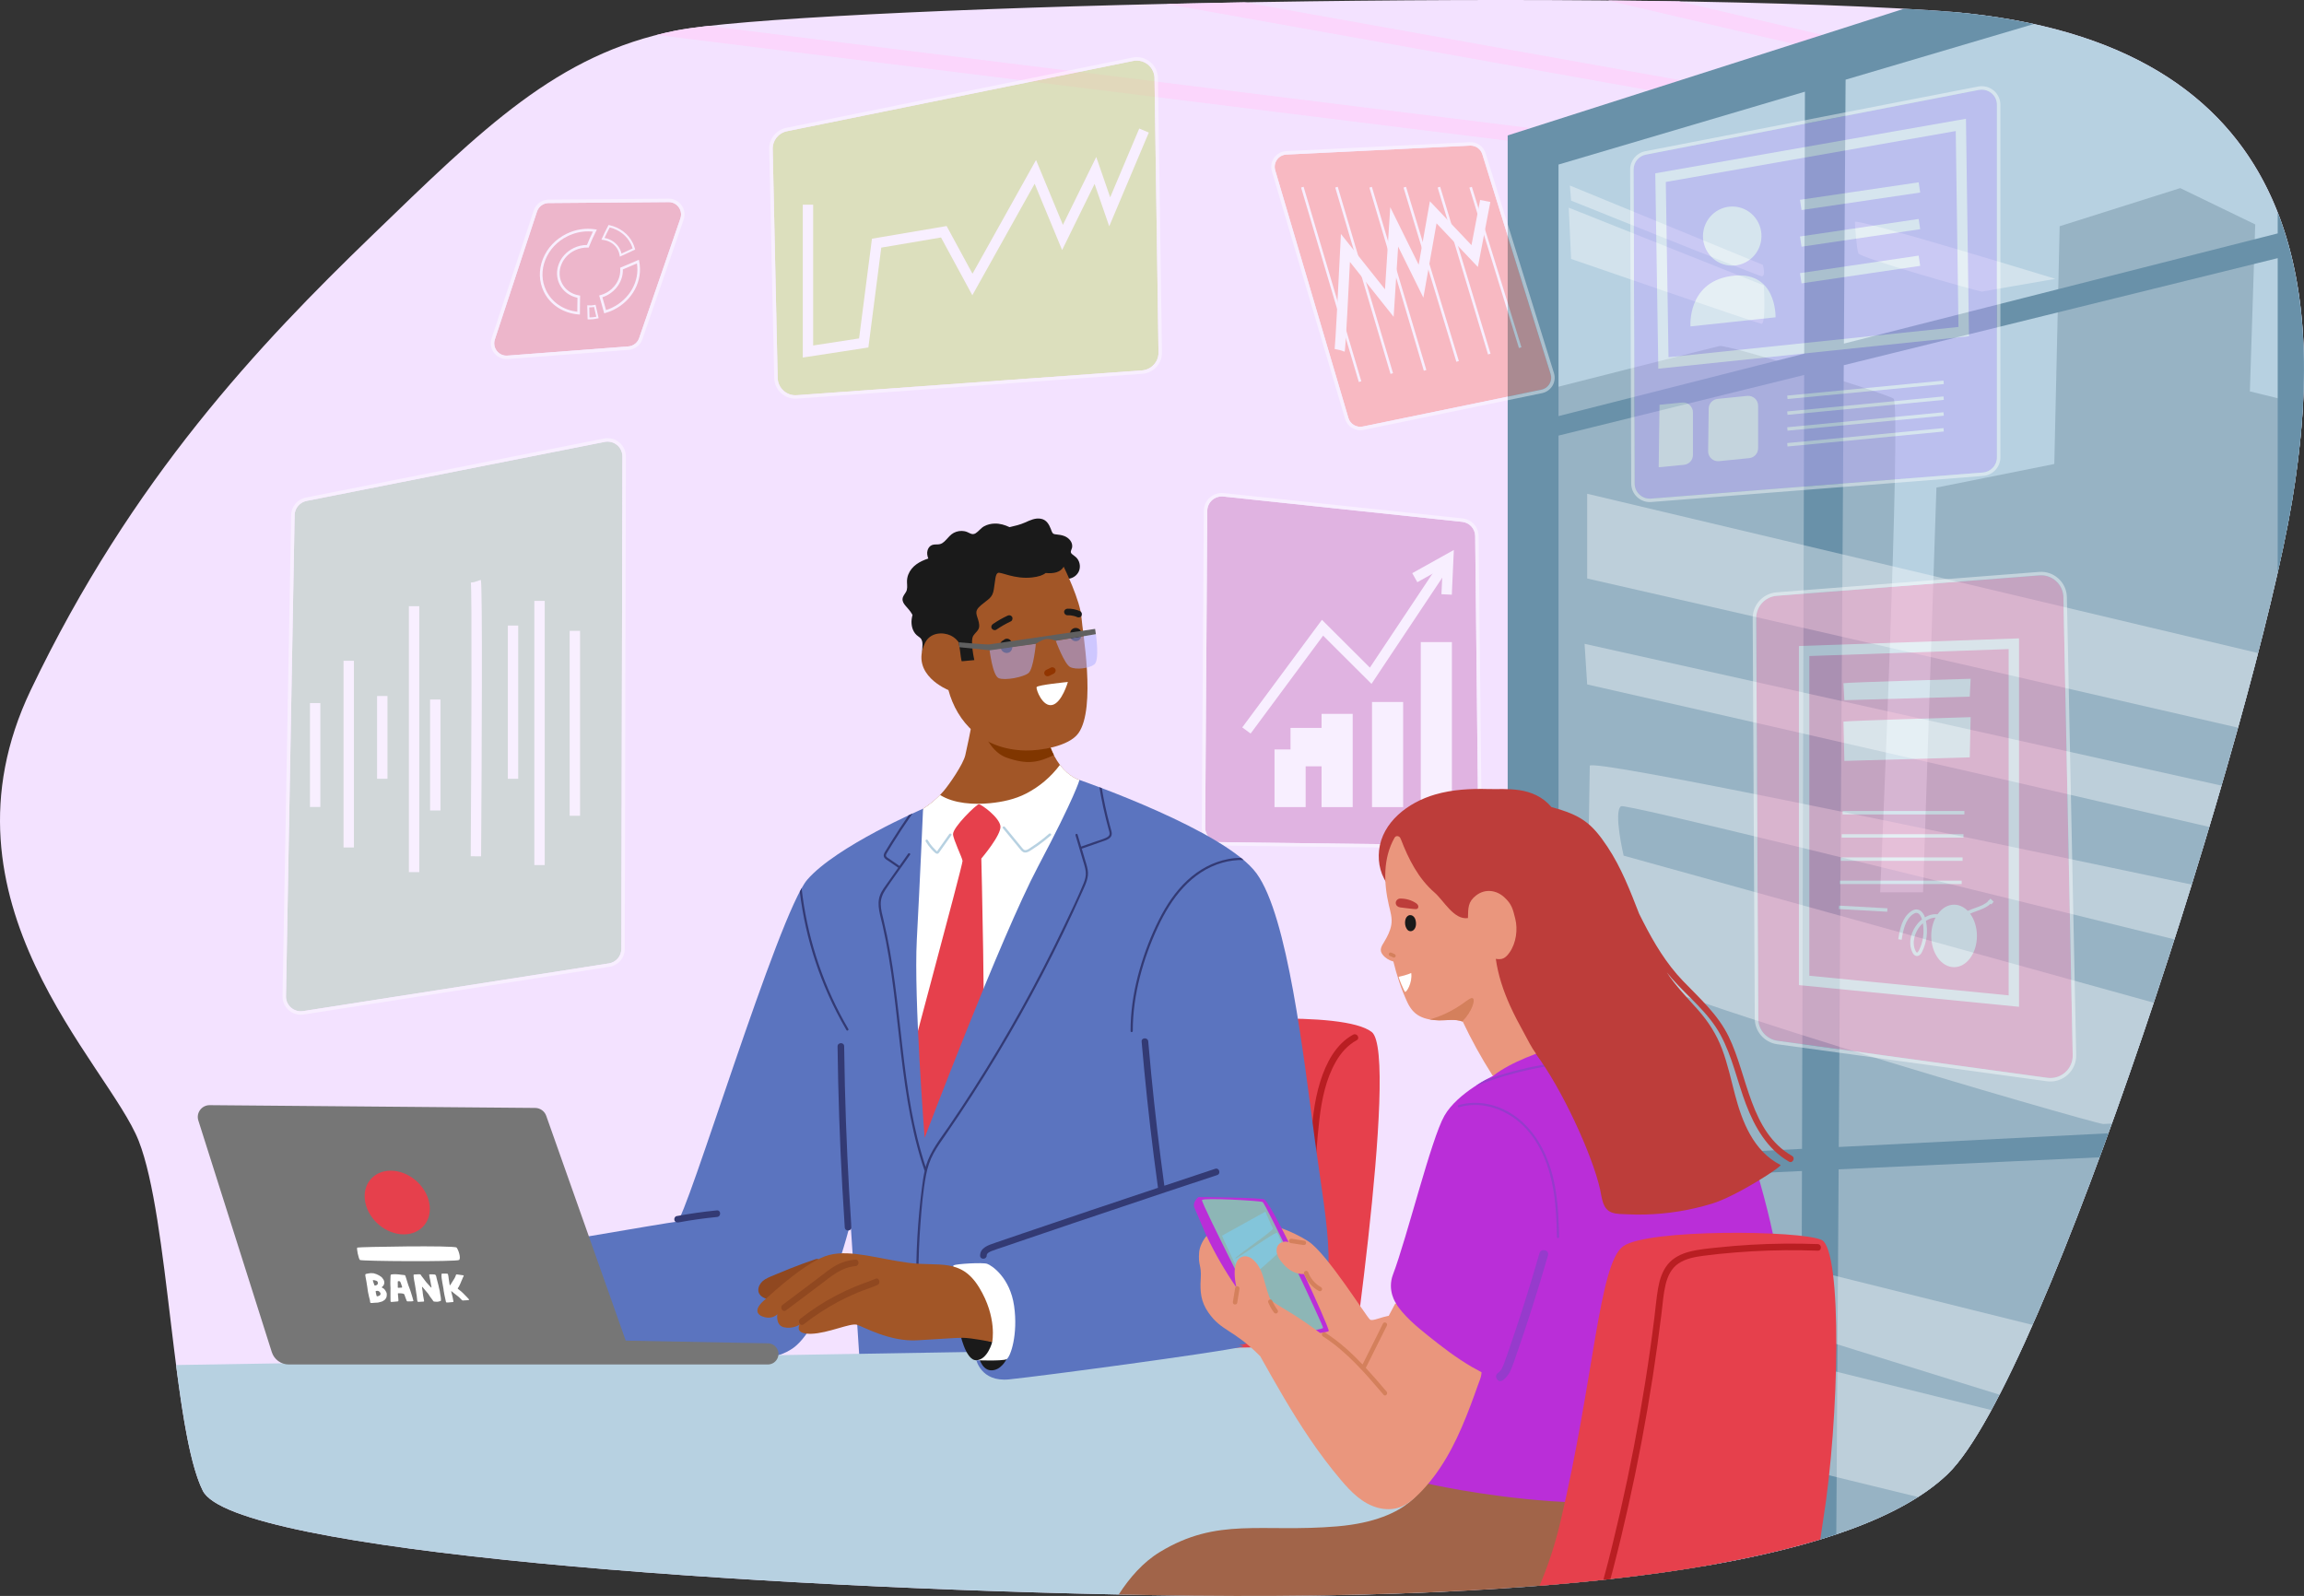 <svg width="166" height="115" viewBox="0 0 166 115" fill="none" xmlns="http://www.w3.org/2000/svg">
<rect x="0" y="0" width="166" height="115" fill="#333333" stroke="none"/>
<g clip-path="url(#clip0_1_3200)">
<path d="M26.773 16.999C18.748 24.757 9.508 34.455 2.214 49.727C-5.081 65 7.806 76.637 9.995 82.213C12.184 87.788 12.427 103.061 14.615 107.425C16.804 111.788 54.008 114.456 82.944 114.94C111.88 115.425 133.278 113.001 140.33 106.213C147.382 99.425 162.458 52.151 165.133 36.151C167.808 20.151 165.62 2.454 139.358 0.756C113.097 -0.941 57.169 0.514 48.658 2.211C40.148 3.908 34.798 9.242 26.774 16.999L26.773 16.999Z" fill="#F3E2FF"/>
<path d="M130.442 3.45L121.187 5.802L89.678 0.167C87.772 0.201 85.884 0.239 84.027 0.282L121.111 6.914L121.229 6.935L135.117 3.406L120.974 0.098C119.291 0.071 117.575 0.05 115.833 0.034L130.443 3.45H130.442Z" fill="#FBD6FC"/>
<path d="M110.104 9.209L51.043 1.868C50.043 1.98 49.238 2.095 48.657 2.211C48.198 2.303 47.749 2.407 47.308 2.519L109.967 10.308L110.105 9.208L110.104 9.209Z" fill="#FBD6FC"/>
<path d="M110.318 112.984L122.635 112.871C131.039 111.451 137.146 109.277 140.329 106.213C147.381 99.425 162.457 52.151 165.132 36.151C167.761 20.425 165.691 3.06 140.685 0.859L110.036 9.759L110.318 112.985V112.984Z" fill="#B7D1E1"/>
<path d="M165.929 29.14L162.1 28.202L162.486 16.171L157.082 13.555L148.396 16.302L148.01 33.434L139.517 35.134L138.552 64.297H135.464C135.464 64.297 137.008 29.119 136.429 28.726C135.85 28.334 124.462 24.803 123.883 24.934C123.303 25.065 110.95 28.203 110.95 28.203L110.086 28.416L110.318 112.985L122.635 112.872C131.039 111.452 137.146 109.278 140.329 106.214C147.381 99.426 162.457 52.152 165.132 36.152C165.52 33.833 165.804 31.478 165.929 29.141V29.14Z" fill="#97B3C4"/>
<path d="M108.628 114.435C116.823 113.882 123.808 112.911 129.29 111.458H112.288V85.188L129.829 84.381L129.754 111.334C130.646 111.09 131.495 110.831 132.302 110.56L132.471 84.26L151.273 83.394C151.484 82.822 151.696 82.245 151.906 81.663L132.481 82.65L132.841 26.316L164.105 18.602V41.251C164.539 39.328 164.886 37.61 165.131 36.151C166.323 29.02 166.546 21.552 164.105 15.314V16.819L132.851 24.759L132.973 5.741L146.53 1.732C144.365 1.259 141.983 0.927 139.356 0.757C138.654 0.711 137.93 0.669 137.188 0.627L108.627 9.759V114.435H108.628ZM112.289 11.857L130.043 6.606L129.991 25.486L112.289 29.983V11.857ZM112.289 31.388L129.987 27.02L129.834 82.784L112.289 83.676V31.388Z" fill="#6991A9"/>
<path opacity="0.37" d="M127.081 20.563L113.025 14.964L113.195 18.659C113.195 18.659 126.569 23.276 126.91 23.334C127.251 23.392 127.08 20.563 127.08 20.563H127.081Z" fill="white"/>
<path opacity="0.37" d="M127.012 19.083L113.106 13.367L113.195 14.456C113.195 14.456 126.569 19.844 126.91 19.901C127.251 19.959 127.012 19.083 127.012 19.083Z" fill="white"/>
<path opacity="0.37" d="M116.794 58.096C117.085 57.899 137.13 62.874 156.666 67.688C157.089 66.369 157.505 65.051 157.911 63.742C137.354 59.407 115.046 54.759 114.541 55.17C114.541 55.17 114.353 66.873 114.353 68.654C114.353 70.434 150.963 80.993 151.527 80.993C151.572 80.993 151.793 80.981 152.16 80.96C153.178 78.133 154.189 75.207 155.173 72.253L116.981 61.657C116.981 61.657 116.23 58.477 116.793 58.095L116.794 58.096Z" fill="white"/>
<path opacity="0.37" d="M160.058 56.611L114.166 46.393L114.354 49.319C114.354 49.319 137.978 54.667 159.178 59.588C159.479 58.586 159.772 57.592 160.058 56.611Z" fill="white"/>
<path opacity="0.37" d="M162.693 47.059L114.354 35.58V41.685C114.354 41.685 139.313 47.376 161.247 52.436C161.766 50.569 162.25 48.769 162.692 47.058L162.693 47.059Z" fill="white"/>
<path opacity="0.37" d="M113.978 94.603C113.415 94.985 114.354 101.472 114.354 101.854C114.354 102.119 128.831 105.571 138.187 107.871C139.004 107.35 139.721 106.798 140.329 106.213C141.255 105.321 142.319 103.732 143.476 101.608C129.473 98.119 114.281 94.399 113.979 94.604L113.978 94.603Z" fill="white"/>
<path opacity="0.37" d="M144.062 100.499C144.825 99.02 145.623 97.329 146.444 95.472L115.856 87.861C115.856 87.861 115.668 90.787 115.48 91.296C115.379 91.57 130.297 96.248 144.062 100.499Z" fill="white"/>
<path opacity="0.37" d="M148.088 20.094C148.088 20.094 133.646 15.662 133.646 15.996C133.646 16.33 133.77 17.92 133.893 18.254C134.017 18.588 142.287 20.93 142.78 21.014L148.088 20.093V20.094Z" fill="white"/>
<g opacity="0.43">
<path d="M88.028 35.773C87.773 35.773 87.524 35.867 87.332 36.038C87.112 36.234 86.985 36.514 86.983 36.807L86.833 59.633C86.829 60.204 87.292 60.674 87.864 60.682L105.452 60.901C105.457 60.901 105.461 60.901 105.465 60.901C105.744 60.901 106.005 60.793 106.203 60.596C106.404 60.396 106.513 60.13 106.51 59.847L106.284 38.629C106.279 38.1 105.877 37.659 105.35 37.604L88.138 35.779C88.101 35.775 88.065 35.773 88.028 35.773Z" fill="#C874B9"/>
<path d="M90.105 52.859L89.503 52.416L95.244 44.663L98.698 48.107L103.928 40.253L104.552 40.666L98.815 49.279L95.329 45.803L90.105 52.859Z" fill="white"/>
<path d="M105.466 61.148C105.461 61.148 105.455 61.148 105.45 61.148L87.862 60.929C87.153 60.921 86.58 60.338 86.584 59.631L86.734 36.805C86.737 36.441 86.894 36.094 87.166 35.852C87.438 35.609 87.803 35.492 88.165 35.531L105.377 37.356C106.03 37.425 106.527 37.97 106.534 38.625L106.76 59.844C106.764 60.194 106.628 60.523 106.38 60.771C106.136 61.014 105.812 61.148 105.467 61.148L105.466 61.148ZM88.028 35.772C87.773 35.772 87.524 35.866 87.332 36.037C87.112 36.233 86.985 36.514 86.983 36.807L86.833 59.633C86.829 60.203 87.292 60.673 87.865 60.681L105.452 60.9C105.457 60.9 105.461 60.9 105.465 60.9C105.744 60.9 106.005 60.792 106.203 60.596C106.404 60.396 106.513 60.13 106.51 59.847L106.284 38.628C106.279 38.1 105.877 37.659 105.35 37.603L88.138 35.778C88.101 35.774 88.065 35.772 88.028 35.772Z" fill="white"/>
<path d="M104.601 42.852L103.854 42.818L103.94 40.935L102.116 41.952L101.751 41.301L104.747 39.63L104.601 42.852Z" fill="white"/>
<path d="M104.607 46.268H102.364V58.158H104.607V46.268Z" fill="white"/>
<path d="M101.095 50.584H98.852V58.158H101.095V50.584Z" fill="white"/>
<path d="M97.46 51.44H95.217V58.158H97.46V51.44Z" fill="white"/>
<path d="M94.07 54.004H91.827V58.157H94.07V54.004Z" fill="white"/>
<path d="M95.224 52.452H92.98V55.221H95.224V52.452Z" fill="white"/>
<path d="M105.952 10.492C105.938 10.492 105.924 10.492 105.909 10.493L92.684 11.137C92.411 11.15 92.163 11.286 92.005 11.508C91.846 11.73 91.8 12.009 91.877 12.27L97.151 30.119C97.28 30.557 97.733 30.827 98.181 30.735L111.055 28.082C111.299 28.032 111.512 27.88 111.639 27.666C111.765 27.451 111.796 27.192 111.722 26.955L106.799 11.114C106.683 10.742 106.338 10.491 105.952 10.491L105.952 10.492Z" fill="#FF8272"/>
<path d="M98.005 31.003C97.511 31.003 97.055 30.678 96.911 30.191L91.637 12.341C91.538 12.006 91.598 11.65 91.8 11.365C92.004 11.08 92.321 10.907 92.671 10.889L105.896 10.245C106.422 10.222 106.884 10.547 107.037 11.041L111.96 26.883C112.055 27.187 112.016 27.519 111.854 27.794C111.691 28.068 111.418 28.263 111.105 28.328L98.231 30.981C98.156 30.996 98.08 31.004 98.005 31.004V31.003ZM105.952 10.492C105.938 10.492 105.924 10.492 105.909 10.493L92.684 11.138C92.411 11.151 92.163 11.287 92.004 11.509C91.846 11.731 91.8 12.009 91.877 12.27L97.151 30.119C97.28 30.558 97.733 30.827 98.181 30.736L111.055 28.082C111.299 28.032 111.512 27.88 111.639 27.666C111.765 27.452 111.796 27.192 111.722 26.955L106.799 11.114C106.683 10.742 106.338 10.492 105.952 10.492L105.952 10.492Z" fill="white"/>
<path d="M93.922 13.46L93.742 13.513L97.901 27.527L98.08 27.474L93.922 13.46Z" fill="white"/>
<path d="M96.382 13.461L96.203 13.514L100.185 26.944L100.364 26.891L96.382 13.461Z" fill="white"/>
<path d="M98.842 13.464L98.663 13.518L102.586 26.714L102.766 26.661L98.842 13.464Z" fill="white"/>
<path d="M101.302 13.462L101.122 13.516L104.929 26.07L105.108 26.016L101.302 13.462Z" fill="white"/>
<path d="M103.76 13.459L103.581 13.513L107.212 25.541L107.391 25.487L103.76 13.459Z" fill="white"/>
<path d="M106.045 13.463L105.867 13.518L109.439 25.079L109.617 25.024L106.045 13.463Z" fill="white"/>
<path d="M96.881 25.341L96.526 25.223L96.16 25.147C96.208 24.849 96.427 20.618 96.562 17.848L96.611 16.859L99.787 20.847L100.166 14.93L102.213 19.074L103.022 14.503L106.018 17.665L106.642 14.411L107.377 14.551L106.478 19.238L103.501 16.094L102.552 21.448L100.734 17.768L100.41 22.829L97.261 18.875C96.951 25.134 96.9 25.285 96.881 25.343V25.341Z" fill="white"/>
<path d="M48.178 14.564H48.171L39.532 14.631C39.149 14.634 38.811 14.879 38.691 15.242L35.654 24.46C35.56 24.747 35.613 25.048 35.799 25.286C35.986 25.524 36.268 25.648 36.569 25.624L45.272 24.962C45.627 24.935 45.932 24.7 46.048 24.364L49.021 15.742C49.116 15.466 49.073 15.171 48.901 14.934C48.732 14.698 48.468 14.563 48.178 14.563V14.564Z" fill="#E57B87"/>
<path d="M36.501 25.876C36.152 25.876 35.821 25.718 35.604 25.441C35.368 25.141 35.298 24.746 35.418 24.384L38.455 15.166C38.608 14.702 39.04 14.387 39.53 14.383L48.169 14.317C48.551 14.312 48.886 14.487 49.105 14.79C49.323 15.094 49.379 15.47 49.258 15.825L46.285 24.447C46.136 24.876 45.747 25.176 45.292 25.211L36.589 25.873C36.56 25.876 36.53 25.876 36.502 25.876H36.501ZM48.178 14.565H48.171L39.532 14.631C39.149 14.634 38.811 14.879 38.691 15.242L35.654 24.461C35.56 24.747 35.613 25.048 35.799 25.287C35.986 25.524 36.268 25.648 36.569 25.624L45.272 24.962C45.627 24.935 45.932 24.7 46.048 24.364L49.021 15.742C49.116 15.466 49.073 15.171 48.901 14.934C48.732 14.699 48.468 14.564 48.178 14.564V14.565Z" fill="white"/>
<path d="M44.66 18.495L44.644 18.394C44.624 18.266 44.586 18.144 44.532 18.032C44.332 17.62 43.921 17.34 43.434 17.284L43.331 17.272L43.373 17.177C43.496 16.897 43.638 16.606 43.82 16.263L43.847 16.211L43.905 16.224C44.66 16.388 45.278 16.859 45.597 17.517C45.657 17.64 45.705 17.772 45.746 17.922L45.763 17.984L45.705 18.011C45.387 18.157 45.069 18.303 44.753 18.451L44.66 18.494V18.495ZM43.554 17.148C44.049 17.235 44.462 17.536 44.67 17.966C44.717 18.062 44.752 18.165 44.777 18.273C45.045 18.148 45.312 18.024 45.58 17.902C45.546 17.787 45.506 17.683 45.459 17.585C45.168 16.987 44.612 16.553 43.928 16.388C43.779 16.669 43.659 16.914 43.554 17.148L43.554 17.148Z" fill="white"/>
<path d="M41.781 22.667L41.68 22.658C40.571 22.569 39.637 21.956 39.181 21.019C38.826 20.287 38.802 19.448 39.115 18.657C39.427 17.87 40.038 17.224 40.833 16.84C41.476 16.529 42.182 16.419 42.875 16.524L43.002 16.543L42.944 16.658C42.746 17.052 42.581 17.42 42.438 17.78L42.414 17.841L42.349 17.839C42.029 17.83 41.708 17.899 41.417 18.04C40.965 18.258 40.618 18.624 40.441 19.07C40.266 19.513 40.278 19.982 40.478 20.391C40.709 20.866 41.161 21.193 41.717 21.287L41.797 21.301L41.795 21.382C41.786 21.67 41.784 21.959 41.783 22.247L41.782 22.665L41.781 22.667ZM42.365 16.673C41.868 16.673 41.375 16.787 40.916 17.009C40.162 17.372 39.585 17.983 39.29 18.727C38.996 19.468 39.017 20.253 39.351 20.938C39.763 21.786 40.598 22.351 41.595 22.462V22.247C41.598 21.984 41.598 21.721 41.606 21.457C41.027 21.335 40.557 20.98 40.311 20.473C40.089 20.017 40.074 19.494 40.269 19.002C40.463 18.512 40.842 18.111 41.336 17.872C41.635 17.728 41.963 17.652 42.29 17.652C42.414 17.34 42.556 17.025 42.72 16.691C42.602 16.678 42.483 16.672 42.365 16.672V16.673Z" fill="white"/>
<path d="M42.465 23.015C42.445 23.015 42.425 23.015 42.404 23.015L42.339 23.013L42.332 22.843C42.329 22.732 42.326 22.622 42.325 22.512C42.322 22.367 42.32 22.222 42.314 22.077L42.311 21.997L42.39 22.005C42.534 22.019 42.686 22.01 42.842 21.975L42.91 21.96L42.925 22.028C42.985 22.307 43.049 22.584 43.115 22.861L43.131 22.929L43.063 22.945C42.861 22.992 42.661 23.016 42.466 23.016L42.465 23.015ZM42.455 22.147C42.459 22.267 42.461 22.388 42.463 22.509C42.465 22.618 42.466 22.729 42.47 22.837L42.472 22.876C42.632 22.876 42.797 22.858 42.963 22.823C42.908 22.59 42.854 22.357 42.803 22.122C42.684 22.143 42.568 22.152 42.455 22.146L42.455 22.147Z" fill="white"/>
<path d="M43.532 22.576L43.507 22.484C43.444 22.251 43.378 22.02 43.311 21.788L43.169 21.291L43.259 21.265C43.39 21.228 43.496 21.189 43.593 21.142C44.3 20.8 44.739 20.085 44.684 19.36L44.679 19.294L45.008 19.155C45.313 19.025 45.619 18.896 45.923 18.765L46.029 18.72L46.053 18.832C46.337 20.227 45.566 21.671 44.177 22.342C44.015 22.421 43.839 22.486 43.624 22.55L43.533 22.577L43.532 22.576ZM43.4 21.417L43.491 21.736C43.549 21.938 43.607 22.14 43.663 22.342C43.827 22.291 43.967 22.237 44.096 22.174C45.37 21.558 46.095 20.259 45.89 18.983C45.621 19.098 45.351 19.212 45.082 19.326L44.875 19.414C44.904 20.19 44.429 20.945 43.675 21.31C43.592 21.351 43.503 21.385 43.4 21.418V21.417Z" fill="white"/>
<path d="M43.777 31.821C43.708 31.821 43.637 31.828 43.568 31.842L22.087 36.095C21.597 36.193 21.235 36.624 21.227 37.122L20.605 71.786C20.599 72.101 20.733 72.401 20.971 72.609C21.209 72.816 21.526 72.907 21.838 72.858L43.864 69.422C44.386 69.34 44.766 68.899 44.767 68.372L44.844 32.889C44.844 32.569 44.703 32.268 44.455 32.064C44.261 31.905 44.022 31.821 43.777 31.821Z" fill="#A5C8A6"/>
<path d="M21.671 73.119C21.355 73.119 21.049 73.006 20.807 72.796C20.513 72.541 20.348 72.171 20.355 71.782L20.977 37.118C20.988 36.504 21.434 35.972 22.038 35.852L43.519 31.599C43.909 31.522 44.306 31.622 44.612 31.873C44.919 32.124 45.094 32.495 45.093 32.891L45.015 68.373C45.014 69.023 44.546 69.568 43.901 69.668L21.875 73.105C21.807 73.115 21.738 73.121 21.671 73.121L21.671 73.119ZM43.777 31.821C43.708 31.821 43.637 31.828 43.568 31.842L22.087 36.095C21.597 36.193 21.235 36.624 21.227 37.122L20.605 71.786C20.599 72.101 20.733 72.401 20.971 72.609C21.209 72.816 21.526 72.907 21.838 72.858L43.864 69.422C44.386 69.34 44.766 68.899 44.767 68.372L44.844 32.889C44.844 32.568 44.703 32.268 44.455 32.064C44.261 31.905 44.022 31.821 43.777 31.821Z" fill="white"/>
<path d="M25.499 47.615H24.751V61.067H25.499V47.615Z" fill="white"/>
<path d="M27.917 50.153H27.169V56.117H27.917V50.153Z" fill="white"/>
<path d="M30.208 43.681H29.46V62.844H30.208V43.681Z" fill="white"/>
<path d="M31.736 50.407H30.988V58.401H31.736V50.407Z" fill="white"/>
<path d="M34.663 61.704L33.915 61.699C33.966 54.095 34.009 42.568 33.924 41.979L34.167 41.945L34.644 41.787C34.772 42.169 34.711 54.43 34.663 61.705V61.704Z" fill="white"/>
<path d="M37.337 45.077H36.589V56.118H37.337V45.077Z" fill="white"/>
<path d="M39.246 43.3H38.498V62.336H39.246V43.3Z" fill="white"/>
<path d="M41.792 45.457H41.044V58.782H41.792V45.457Z" fill="white"/>
<path d="M23.08 50.661H22.332V58.148H23.08V50.661Z" fill="white"/>
<path d="M55.672 10.737L56.03 27.23C56.037 27.584 56.186 27.91 56.449 28.148C56.711 28.386 57.048 28.503 57.405 28.478L82.278 26.691C82.956 26.642 83.479 26.073 83.469 25.396L83.181 5.628C83.175 5.245 83 4.889 82.702 4.649C82.403 4.409 82.018 4.316 81.641 4.392L56.699 9.455C56.09 9.579 55.658 10.118 55.672 10.737Z" fill="#BFD967"/>
<path d="M57.31 28.729C56.928 28.729 56.566 28.59 56.281 28.331C55.967 28.047 55.79 27.657 55.781 27.234L55.422 10.741C55.407 10.002 55.922 9.358 56.649 9.211L81.592 4.148C82.04 4.057 82.502 4.168 82.859 4.455C83.215 4.741 83.424 5.166 83.43 5.623L83.719 25.391C83.731 26.2 83.106 26.879 82.297 26.937L57.423 28.724C57.386 28.728 57.348 28.728 57.31 28.728V28.729ZM55.672 10.737L56.03 27.229C56.037 27.583 56.186 27.91 56.449 28.148C56.711 28.386 57.048 28.502 57.405 28.478L82.278 26.69C82.956 26.642 83.479 26.073 83.469 25.396L83.181 5.627C83.175 5.245 83 4.889 82.702 4.649C82.403 4.409 82.018 4.316 81.641 4.392L56.699 9.455C56.09 9.578 55.658 10.117 55.672 10.737Z" fill="white"/>
<path d="M57.839 25.764V14.748H58.587V24.894L61.896 24.386L62.823 17.201L68.203 16.288L70.067 19.726L74.645 11.53L76.581 16.203L78.983 11.312L79.987 14.219L82.081 9.262L82.77 9.551L79.918 16.305L78.863 13.253L76.524 18.018L74.545 13.241L70.056 21.276L67.799 17.112L63.494 17.843L62.566 25.038L57.839 25.764Z" fill="white"/>
<path d="M142.784 6.459C142.714 6.459 142.643 6.466 142.573 6.48L118.585 11.142C118.07 11.242 117.698 11.694 117.7 12.217L117.776 34.843C117.776 35.15 117.902 35.434 118.128 35.642C118.355 35.85 118.649 35.953 118.956 35.927L142.869 34.047C143.434 34.003 143.876 33.525 143.876 32.959V7.551C143.876 7.224 143.731 6.917 143.478 6.709C143.28 6.546 143.035 6.459 142.783 6.459H142.784Z" fill="#C0A6FF"/>
<path d="M118.87 36.179C118.534 36.179 118.207 36.052 117.959 35.824C117.685 35.572 117.527 35.215 117.526 34.843L117.45 12.217C117.448 11.576 117.905 11.02 118.537 10.898L142.525 6.235C142.92 6.158 143.326 6.261 143.637 6.516C143.947 6.771 144.126 7.148 144.126 7.55V32.959C144.126 33.653 143.582 34.239 142.889 34.294L118.976 36.174C118.941 36.177 118.906 36.178 118.871 36.178L118.87 36.179ZM142.784 6.459C142.714 6.459 142.643 6.466 142.573 6.479L118.585 11.142C118.07 11.242 117.698 11.694 117.7 12.217L117.776 34.843C117.776 35.15 117.902 35.434 118.128 35.642C118.355 35.85 118.649 35.953 118.956 35.927L142.869 34.047C143.434 34.003 143.876 33.525 143.876 32.959V7.551C143.876 7.224 143.731 6.917 143.478 6.708C143.28 6.546 143.035 6.459 142.783 6.459H142.784Z" fill="white"/>
<path d="M119.479 26.568L119.261 12.488L141.645 8.557L141.862 24.23L119.478 26.568H119.479ZM120.019 13.112L120.214 25.741L141.105 23.559L140.909 9.443L120.019 13.112H120.019Z" fill="white"/>
<path d="M138.238 13.137L129.688 14.398L129.797 15.136L138.347 13.874L138.238 13.137Z" fill="white"/>
<path d="M138.237 15.778L129.688 17.04L129.797 17.777L138.347 16.515L138.237 15.778Z" fill="white"/>
<path d="M138.237 18.419L129.687 19.681L129.797 20.419L138.347 19.157L138.237 18.419Z" fill="white"/>
<path d="M126.897 17.263C126.755 18.431 125.704 19.267 124.549 19.128C123.393 18.989 122.571 17.929 122.712 16.76C122.854 15.592 123.905 14.757 125.061 14.896C126.216 15.035 127.038 16.095 126.897 17.263Z" fill="white"/>
<path d="M127.926 22.865L121.796 23.52C121.796 23.52 121.553 20.404 124.634 19.903C128.035 19.35 127.926 22.865 127.926 22.865Z" fill="white"/>
<path d="M140.026 27.426L128.766 28.505L128.79 28.753L140.05 27.674L140.026 27.426Z" fill="white"/>
<path d="M140.026 28.567L128.766 29.646L128.789 29.893L140.05 28.814L140.026 28.567Z" fill="white"/>
<path d="M140.026 29.707L128.766 30.786L128.79 31.033L140.05 29.954L140.026 29.707Z" fill="white"/>
<path d="M140.026 30.847L128.766 31.926L128.789 32.173L140.05 31.094L140.026 30.847Z" fill="white"/>
<path d="M126.671 32.305V29.236C126.671 28.814 126.305 28.485 125.884 28.527L123.751 28.743C123.39 28.779 123.114 29.08 123.109 29.442L123.068 32.512C123.063 32.937 123.429 33.272 123.853 33.23L126.027 33.013C126.392 32.977 126.67 32.671 126.67 32.305L126.671 32.305Z" fill="white"/>
<path d="M121.975 32.784V29.715C121.975 29.294 121.61 28.964 121.19 29.006L119.566 29.168L119.506 33.67L121.33 33.493C121.695 33.458 121.975 33.151 121.975 32.784Z" fill="white"/>
<path d="M128.018 42.931C127.179 42.997 126.525 43.704 126.53 44.543L126.68 73.413C126.684 74.208 127.283 74.89 128.074 74.998L147.503 77.665C147.972 77.729 148.443 77.587 148.795 77.274C149.149 76.961 149.346 76.51 149.336 76.039L148.666 43.031C148.657 42.583 148.469 42.172 148.136 41.871C147.804 41.57 147.374 41.423 146.927 41.459L128.017 42.931H128.018Z" fill="#FF90BD"/>
<path d="M147.723 77.929C147.638 77.929 147.554 77.924 147.468 77.911L128.039 75.244C127.126 75.118 126.435 74.332 126.43 73.413L126.28 44.544C126.276 43.575 127.03 42.758 127.999 42.683L146.908 41.211C147.424 41.17 147.921 41.339 148.304 41.686C148.688 42.033 148.905 42.509 148.916 43.025L149.586 76.034C149.597 76.578 149.369 77.097 148.961 77.459C148.617 77.764 148.177 77.929 147.723 77.929ZM128.018 42.931C127.179 42.996 126.525 43.704 126.53 44.543L126.68 73.413C126.684 74.208 127.283 74.89 128.074 74.998L147.503 77.665C147.972 77.729 148.443 77.587 148.795 77.274C149.149 76.96 149.346 76.51 149.336 76.039L148.666 43.03C148.657 42.583 148.469 42.171 148.136 41.871C147.804 41.57 147.374 41.423 146.927 41.459L128.017 42.931H128.018Z" fill="white"/>
<path d="M145.468 72.548L129.61 70.985V46.551L145.468 46V72.548ZM130.358 70.309L144.72 71.724V46.772L130.358 47.272V70.309Z" fill="white"/>
<path d="M132.819 49.232C133.012 49.168 141.982 48.911 141.982 48.911L141.918 50.198L132.884 50.455L132.819 49.233L132.819 49.232Z" fill="white"/>
<path d="M132.819 51.999C133.012 51.935 141.982 51.677 141.982 51.677L141.918 54.573L132.884 54.83L132.819 52L132.819 51.999Z" fill="white"/>
<path d="M140.789 69.693C141.698 69.693 142.435 68.684 142.435 67.441C142.435 66.198 141.698 65.189 140.789 65.189C139.88 65.189 139.143 66.198 139.143 67.441C139.143 68.684 139.88 69.693 140.789 69.693Z" fill="white"/>
<path d="M141.531 58.438H132.755V58.686H141.531V58.438Z" fill="white"/>
<path d="M141.466 60.11H132.69V60.358H141.466V60.11Z" fill="white"/>
<path d="M141.402 61.783H132.625V62.032H141.402V61.783Z" fill="white"/>
<path d="M141.337 63.456H132.56V63.704H141.337V63.456Z" fill="white"/>
<path d="M132.501 65.257L132.487 65.504L135.972 65.697L135.986 65.45L132.501 65.257Z" fill="white"/>
<path d="M138.117 68.889C138.1 68.889 138.086 68.887 138.073 68.885C137.905 68.859 137.824 68.698 137.797 68.644C137.428 67.915 137.726 67.056 138.185 66.528C138.27 66.432 138.368 66.337 138.477 66.25C138.412 66.023 138.276 65.786 138.081 65.78C138.004 65.777 137.916 65.812 137.813 65.885C137.278 66.269 137.124 67 137.013 67.717L136.766 67.679C136.886 66.91 137.054 66.123 137.668 65.684C137.817 65.578 137.95 65.528 138.088 65.532C138.349 65.54 138.571 65.751 138.691 66.103C139.004 65.915 139.377 65.813 139.759 65.915C140.093 66.005 140.38 66.256 140.546 66.582C140.548 66.58 140.548 66.579 140.549 66.577C140.906 66.129 141.435 65.76 142.076 65.511C142.16 65.479 142.246 65.447 142.333 65.417C142.687 65.289 143.022 65.168 143.258 64.928L143.249 64.878C143.269 64.874 143.29 64.872 143.311 64.871C143.315 64.866 143.319 64.861 143.322 64.858L143.408 64.753L143.64 64.978L143.478 65.166C143.457 65.15 143.433 65.137 143.408 65.13C143.135 65.391 142.771 65.523 142.418 65.65C142.333 65.68 142.249 65.711 142.166 65.743C141.566 65.977 141.074 66.319 140.745 66.732C140.712 66.773 140.681 66.814 140.652 66.856C140.667 66.915 140.68 66.975 140.688 67.037C140.749 67.502 140.59 68.007 140.251 68.425L140.074 68.643L140.03 68.367C139.948 67.851 140.074 67.3 140.378 66.818C140.258 66.495 140 66.238 139.694 66.155C139.363 66.067 139.032 66.177 138.759 66.356C138.923 67.107 138.822 67.918 138.474 68.605C138.354 68.843 138.21 68.889 138.115 68.889L138.117 68.889ZM138.539 66.525C138.478 66.579 138.422 66.636 138.373 66.692C137.981 67.141 137.704 67.909 138.019 68.533C138.065 68.624 138.099 68.638 138.111 68.641C138.149 68.646 138.205 68.587 138.253 68.492C138.557 67.892 138.657 67.188 138.539 66.525ZM140.452 67.207C140.339 67.452 140.274 67.711 140.26 67.965C140.391 67.72 140.458 67.458 140.452 67.207Z" fill="white"/>
</g>
<path d="M96.781 102.962C96.781 102.962 100.88 75.951 98.83 74.362C96.781 72.773 86.522 73.494 83.341 74.041C80.16 74.589 80.844 95.471 81.299 99.331C81.754 103.189 96.78 102.962 96.78 102.962H96.781Z" fill="#E6404C"/>
<path d="M97.493 74.555C96.239 75.236 95.548 76.597 95.133 77.903C94.658 79.396 94.535 80.972 94.418 82.525C94.345 83.483 94.272 84.441 94.2 85.398C94.176 85.703 94.653 85.684 94.675 85.382C94.794 83.807 94.875 82.222 95.062 80.653C95.231 79.227 95.524 77.761 96.248 76.501C96.612 75.867 97.098 75.31 97.747 74.957C98.016 74.811 97.761 74.411 97.493 74.556V74.555Z" fill="#B91E22"/>
<path d="M77.61 40.245C77.508 40.113 77.368 40.042 77.245 39.933C77.175 39.872 77.135 39.807 77.155 39.712C77.176 39.613 77.233 39.528 77.247 39.427C77.296 39.061 77.008 38.754 76.688 38.629C76.496 38.553 76.294 38.528 76.09 38.507C75.989 38.497 75.89 38.486 75.829 38.396C75.776 38.317 75.749 38.214 75.715 38.127C75.582 37.783 75.399 37.459 75.006 37.382C74.599 37.301 74.221 37.486 73.859 37.648C73.498 37.81 73.12 37.897 72.737 37.985C72.401 37.825 72.043 37.719 71.667 37.727C71.4 37.733 71.132 37.796 70.898 37.926C70.664 38.056 70.517 38.283 70.295 38.425C70.159 38.511 70.032 38.502 69.89 38.433C69.762 38.37 69.64 38.308 69.499 38.28C69.235 38.228 68.957 38.269 68.718 38.395C68.493 38.514 68.333 38.718 68.162 38.901C68.078 38.99 67.99 39.077 67.885 39.141C67.759 39.217 67.629 39.23 67.486 39.231C67.332 39.231 67.176 39.238 67.047 39.332C66.943 39.407 66.873 39.521 66.834 39.642C66.769 39.848 66.808 40.052 66.883 40.246C66.269 40.447 65.688 40.773 65.44 41.402C65.367 41.587 65.341 41.778 65.349 41.976C65.357 42.206 65.395 42.445 65.275 42.655C65.182 42.819 65.042 42.96 65.028 43.156C65.014 43.347 65.121 43.509 65.24 43.648C65.399 43.833 65.563 44.003 65.689 44.215C65.708 44.248 65.725 44.282 65.744 44.316C65.69 44.522 65.659 44.732 65.677 44.947C65.694 45.152 65.749 45.355 65.855 45.532C65.903 45.612 65.962 45.688 66.03 45.752C66.111 45.829 66.21 45.884 66.293 45.959C66.592 46.23 66.394 46.713 66.459 47.06C66.496 47.262 66.615 47.401 66.769 47.529C66.948 47.678 67.076 47.842 67.188 48.046C67.357 48.357 67.541 48.733 67.862 48.894C67.989 49.174 68.164 49.433 68.38 49.654C68.795 50.077 69.381 50.381 69.988 50.283C70.254 50.24 70.494 50.108 70.636 49.882C71.109 50.187 71.744 50.195 72.226 49.899C72.821 49.532 72.899 48.793 73.329 48.296C73.451 48.156 73.601 48.048 73.742 47.929C73.873 47.817 73.986 47.691 74.075 47.543C74.236 47.275 74.303 46.962 74.333 46.655C74.366 46.318 74.355 45.979 74.357 45.642C74.357 45.561 74.354 45.477 74.364 45.396C74.377 45.28 74.431 45.217 74.542 45.182C74.694 45.133 74.839 45.089 74.978 45.009C75.528 44.694 75.879 44.055 75.836 43.424C76.009 43.466 76.199 43.41 76.339 43.297C76.553 43.124 76.634 42.843 76.699 42.587C76.763 42.34 76.822 42.051 76.793 41.786C76.818 41.761 76.841 41.733 76.864 41.707C76.868 41.707 76.87 41.709 76.873 41.71C77.217 41.715 77.552 41.518 77.709 41.212C77.867 40.906 77.821 40.517 77.611 40.247L77.61 40.245Z" fill="#1A1A1A"/>
<path d="M78.682 58.668L77.774 56.202C77.774 56.202 76.223 55.819 75.49 53.29C74.757 50.761 74.506 47.287 74.506 47.287L70.433 49.378C70.433 49.378 70.307 51.057 69.549 54.415C69.401 55.072 68.395 56.519 67.998 56.988C67.316 57.795 66.506 58.274 66.506 58.274C66.506 58.274 65.04 63.05 64.251 70.3C63.462 77.55 65.547 86.205 65.604 86.26C65.66 86.317 75.919 68.951 77.948 64.568C79.978 60.184 78.681 58.667 78.681 58.667L78.682 58.668Z" fill="#A25627"/>
<path d="M78.682 58.668L77.774 56.202C77.774 56.202 77.057 56.023 76.368 55.114C75.723 55.982 74.892 56.686 73.928 57.183C73.122 57.599 72.224 57.788 71.325 57.877C70.207 57.988 68.741 57.922 67.73 57.283C67.121 57.909 66.506 58.275 66.506 58.275C66.506 58.275 65.04 63.052 64.251 70.302C63.462 77.551 65.547 86.206 65.604 86.262C65.66 86.318 75.92 68.952 77.948 64.569C79.978 60.186 78.681 58.668 78.681 58.668H78.682Z" fill="white"/>
<path d="M75.585 60.078C75.321 60.309 75.047 60.528 74.763 60.733C74.623 60.834 74.48 60.931 74.336 61.025C74.205 61.111 74.033 61.26 73.869 61.259C73.779 61.258 73.721 61.191 73.668 61.128C73.603 61.051 73.539 60.971 73.475 60.893C73.356 60.748 73.237 60.603 73.118 60.458C72.879 60.167 72.64 59.876 72.402 59.586C72.333 59.501 72.184 59.593 72.255 59.679C72.531 60.014 72.805 60.349 73.081 60.684C73.209 60.841 73.337 60.998 73.466 61.154C73.567 61.277 73.666 61.418 73.839 61.431C74.02 61.445 74.183 61.33 74.328 61.237C74.485 61.138 74.639 61.034 74.79 60.927C75.11 60.7 75.417 60.456 75.712 60.196C75.796 60.122 75.668 60.005 75.584 60.078L75.585 60.078Z" fill="#B7D1E1"/>
<path d="M68.391 60.105L67.591 61.233C67.576 61.254 67.533 61.338 67.511 61.342C67.495 61.345 67.417 61.258 67.403 61.245C67.332 61.179 67.265 61.109 67.201 61.037C67.065 60.883 66.946 60.715 66.841 60.537C66.785 60.441 66.638 60.533 66.694 60.63C66.811 60.828 66.947 61.014 67.102 61.185C67.18 61.271 67.262 61.353 67.349 61.43C67.426 61.5 67.517 61.566 67.614 61.486C67.655 61.452 67.684 61.399 67.715 61.356L67.831 61.191C67.909 61.081 67.987 60.971 68.066 60.861C68.225 60.637 68.384 60.412 68.544 60.187C68.609 60.096 68.455 60.015 68.391 60.105Z" fill="#B7D1E1"/>
<path d="M70.525 57.952C70.353 57.955 68.651 59.609 68.664 60.111C68.674 60.478 69.312 61.766 69.351 62.033C69.386 62.269 64.807 79.121 64.728 79.678C64.648 80.235 65.844 85.003 66.242 84.208C66.64 83.413 70.547 76.737 70.786 75.783C71.025 74.829 70.703 61.865 70.703 61.865C70.703 61.865 72.159 60.162 72.08 59.527C72 58.891 70.696 57.948 70.525 57.952Z" fill="#E6404C"/>
<path d="M69.97 49.232C70.028 50.801 70.817 53.985 72.496 54.584C74.063 55.142 74.853 54.919 75.93 54.409C75.767 54.093 75.616 53.725 75.49 53.29C75.149 52.112 74.912 50.731 74.757 49.589C73.596 49.262 72.244 48.895 71.271 48.673L69.97 49.231V49.232Z" fill="#803600"/>
<path d="M77.924 44.557C77.869 43.325 76.638 40.838 76.638 40.838C76.405 41.236 75.937 41.346 75.337 41.289C75.132 41.455 74.832 41.556 74.357 41.61C73.096 41.754 72.097 41.185 71.9 41.282C71.703 41.379 71.715 41.801 71.602 42.477C71.5 43.085 71.246 43.135 70.685 43.607C70.124 44.08 70.397 44.28 70.52 44.833C70.644 45.386 70.388 45.434 70.132 45.798C69.876 46.162 70.2 47.565 70.2 47.565L69.302 47.649C69.302 47.649 69.273 47.782 69.163 46.847C69.14 46.652 69.104 46.457 69.063 46.271C68.943 46.106 68.756 45.914 68.483 45.788C67.927 45.533 67.014 45.557 66.641 46.338C65.546 48.629 68.332 49.725 68.332 49.725C68.953 52.022 70.752 54.012 73.882 54.08C74.898 54.102 77.002 53.797 77.695 52.837C79.006 51.017 77.959 45.31 77.926 44.558L77.924 44.557Z" fill="#A25627"/>
<path d="M76.036 48.216C75.978 48.1 75.83 48.048 75.713 48.106C75.599 48.163 75.484 48.221 75.369 48.278C75.253 48.336 75.201 48.482 75.258 48.599C75.316 48.715 75.464 48.767 75.581 48.709C75.695 48.652 75.811 48.595 75.925 48.538C76.041 48.48 76.093 48.333 76.036 48.216Z" fill="#913500"/>
<path d="M72.938 46.567C72.938 46.567 72.937 46.561 72.937 46.558C72.937 46.551 72.937 46.544 72.937 46.537C72.93 46.361 72.874 46.175 72.722 46.072C72.622 46.003 72.485 46.009 72.381 46.067C72.349 46.085 72.32 46.109 72.293 46.136C72.241 46.159 72.191 46.187 72.154 46.232C72.138 46.252 72.119 46.275 72.105 46.298C72.091 46.322 72.081 46.349 72.071 46.375C72.056 46.414 72.052 46.458 72.049 46.5C72.043 46.576 72.065 46.65 72.098 46.718C72.098 46.719 72.098 46.721 72.099 46.722C72.144 46.874 72.277 47.005 72.433 47.04C72.534 47.063 72.628 47.052 72.72 47.005C72.79 46.971 72.855 46.902 72.887 46.831C72.924 46.747 72.946 46.658 72.936 46.567H72.938Z" fill="#1A1A1A"/>
<path d="M77.919 45.664C77.916 45.63 77.911 45.595 77.904 45.561C77.896 45.526 77.88 45.493 77.865 45.462C77.854 45.439 77.84 45.421 77.825 45.401C77.81 45.382 77.797 45.365 77.778 45.35C77.727 45.308 77.675 45.275 77.609 45.26C77.539 45.243 77.481 45.246 77.412 45.258C77.399 45.26 77.387 45.263 77.375 45.268C77.345 45.28 77.313 45.292 77.285 45.31C77.23 45.346 77.18 45.395 77.15 45.454C77.136 45.483 77.121 45.516 77.115 45.548C77.108 45.581 77.102 45.617 77.103 45.651C77.103 45.657 77.105 45.661 77.105 45.667C77.098 45.696 77.095 45.726 77.092 45.754C77.091 45.768 77.09 45.782 77.091 45.795C77.093 45.83 77.097 45.866 77.106 45.9C77.124 45.965 77.158 46.019 77.202 46.07C77.21 46.078 77.218 46.087 77.227 46.094C77.252 46.114 77.278 46.136 77.306 46.151C77.37 46.183 77.423 46.196 77.493 46.203C77.505 46.203 77.517 46.204 77.529 46.203C77.562 46.2 77.597 46.196 77.627 46.186C77.689 46.165 77.746 46.133 77.789 46.085C77.838 46.033 77.866 45.977 77.89 45.91C77.907 45.862 77.91 45.809 77.916 45.759C77.919 45.727 77.92 45.694 77.917 45.661L77.919 45.664Z" fill="#1A1A1A"/>
<path d="M77.774 56.203C78.055 56.296 88.282 59.851 90.534 62.938C92.785 66.024 93.911 76.033 94.756 82.3C95.6 88.568 96.726 93.244 94.005 95.209C91.284 97.174 83.958 97.822 78.625 98.232C75.694 98.457 72.244 98.809 72.312 98.063L72.024 97.514C72.024 97.514 63.939 97.756 61.91 97.7L61.282 88.097C61.282 88.097 59.479 95.434 57.168 97.121C54.857 98.806 48.637 98.127 43.508 98.576C38.379 99.026 37.195 99.082 37.195 99.082L36.574 90.091C36.574 90.091 48.159 88.086 48.779 88.03C49.399 87.974 56.078 65.805 58.163 63.389C60.249 60.972 66.506 58.275 66.506 58.275C66.506 58.275 66.281 63.501 66.055 67.716C65.83 71.931 66.619 81.99 66.619 81.99C66.619 81.99 72.087 67.547 74.793 62.433C77.498 57.319 77.774 56.202 77.774 56.202L77.774 56.203Z" fill="#5B74BF"/>
<path d="M113.733 96.827L94.186 97.022L12.685 98.361C13.184 102.242 13.746 105.693 14.615 107.425C16.803 111.789 54.006 114.456 82.943 114.94C90.828 115.072 98.152 114.988 104.779 114.659C110.521 110.703 113.733 96.827 113.733 96.827Z" fill="#B7D1E1"/>
<path d="M20.806 98.322H55.322C55.645 98.322 55.933 98.119 56.042 97.816C56.218 97.326 55.859 96.808 55.337 96.798L45.083 96.603L39.355 80.403C39.236 80.066 38.918 79.839 38.559 79.836L15.11 79.636C14.531 79.632 14.117 80.191 14.29 80.74L19.581 97.427C19.749 97.96 20.246 98.322 20.806 98.322H20.806Z" fill="#767676"/>
<path d="M60.873 78.259C60.85 77.302 60.832 76.346 60.82 75.389C60.816 75.084 60.341 75.1 60.345 75.406C60.387 78.8 60.502 82.193 60.689 85.582C60.741 86.537 60.8 87.492 60.864 88.446C60.884 88.751 61.361 88.735 61.34 88.429C61.113 85.043 60.956 81.652 60.873 78.259V78.259Z" fill="#333A74"/>
<path d="M87.552 84.221C86.33 84.624 85.109 85.033 83.889 85.44C83.522 82.76 83.205 80.074 82.943 77.382C82.867 76.602 82.796 75.821 82.729 75.041C82.703 74.738 82.227 74.752 82.253 75.057C82.491 77.816 82.782 80.569 83.13 83.317C83.226 84.076 83.328 84.834 83.432 85.592C80.165 86.681 76.901 87.778 73.643 88.89C72.995 89.112 72.349 89.333 71.702 89.554C71.248 89.71 70.613 89.893 70.616 90.482C70.617 90.787 71.093 90.771 71.091 90.465C71.091 90.296 71.313 90.2 71.447 90.146C71.722 90.034 72.012 89.951 72.292 89.854C72.84 89.667 73.387 89.479 73.934 89.293C75.042 88.915 76.149 88.538 77.258 88.163C79.487 87.408 81.718 86.659 83.951 85.915C85.198 85.5 86.446 85.086 87.695 84.674C87.985 84.578 87.844 84.124 87.553 84.221H87.552Z" fill="#333A74"/>
<path d="M51.648 87.219C50.675 87.314 49.707 87.452 48.746 87.63C48.62 87.653 48.555 87.816 48.59 87.928C48.632 88.062 48.762 88.107 48.889 88.084C49.807 87.913 50.734 87.784 51.664 87.693C51.968 87.664 51.953 87.189 51.648 87.219Z" fill="#333A74"/>
<path d="M81.615 74.292C81.613 72.98 81.802 71.675 82.126 70.406C82.442 69.175 82.877 67.969 83.415 66.817C83.898 65.781 84.488 64.78 85.27 63.938C86.034 63.115 86.973 62.476 88.06 62.167C88.557 62.026 89.081 61.955 89.599 61.971C89.537 61.918 89.473 61.866 89.408 61.812C89.106 61.815 88.803 61.844 88.506 61.9C87.382 62.109 86.366 62.67 85.536 63.446C84.68 64.245 84.027 65.237 83.502 66.276C82.927 67.41 82.469 68.614 82.117 69.835C81.746 71.125 81.508 72.457 81.464 73.801C81.458 73.966 81.456 74.131 81.456 74.297C81.456 74.399 81.614 74.394 81.614 74.292H81.615Z" fill="#333A74"/>
<path d="M58.997 69.52C58.449 67.926 58.056 66.279 57.829 64.609C57.802 64.408 57.778 64.207 57.755 64.005C57.713 64.08 57.669 64.161 57.624 64.246C57.728 65.111 57.876 65.97 58.067 66.821C58.44 68.483 58.979 70.11 59.672 71.666C60.062 72.543 60.5 73.397 60.985 74.225C61.037 74.313 61.171 74.228 61.119 74.14C60.26 72.674 59.55 71.125 58.997 69.519V69.52Z" fill="#333A74"/>
<path d="M79.625 60.565C79.804 60.499 80.001 60.406 80.075 60.218C80.117 60.109 80.102 59.995 80.075 59.885C80.04 59.737 79.995 59.593 79.956 59.446C79.723 58.57 79.532 57.683 79.382 56.79C79.323 56.767 79.267 56.746 79.211 56.726C79.249 56.952 79.288 57.179 79.331 57.405C79.433 57.944 79.549 58.48 79.682 59.012C79.747 59.278 79.817 59.543 79.89 59.808C79.924 59.929 79.979 60.071 79.914 60.191C79.863 60.283 79.761 60.338 79.668 60.379C79.399 60.498 79.107 60.58 78.829 60.677C78.517 60.786 78.206 60.895 77.894 61.004L77.889 60.984C77.806 60.703 77.723 60.422 77.64 60.141C77.611 60.043 77.46 60.09 77.488 60.188C77.657 60.76 77.825 61.333 77.995 61.905C78.081 62.198 78.191 62.496 78.225 62.8C78.258 63.096 78.186 63.37 78.075 63.642C77.656 64.668 77.166 65.672 76.69 66.672C75.727 68.693 74.702 70.684 73.615 72.642C72.534 74.591 71.392 76.507 70.192 78.386C69.592 79.326 68.978 80.256 68.35 81.177C67.748 82.058 67.049 82.922 66.731 83.955C66.716 84.001 66.706 84.049 66.693 84.096C66.242 82.731 65.909 81.332 65.652 79.918C65.376 78.409 65.184 76.886 65.008 75.363C64.833 73.841 64.674 72.317 64.469 70.799C64.265 69.285 64.015 67.775 63.658 66.289C63.568 65.916 63.463 65.541 63.457 65.154C63.45 64.755 63.59 64.416 63.809 64.089C64.262 63.413 64.746 62.757 65.215 62.092C65.332 61.925 65.451 61.758 65.568 61.591C65.627 61.508 65.486 61.434 65.428 61.516C65.219 61.812 65.011 62.108 64.803 62.404C64.796 62.394 64.789 62.385 64.778 62.377C64.615 62.264 64.453 62.153 64.291 62.041C64.215 61.988 64.139 61.936 64.063 61.883C63.994 61.836 63.898 61.788 63.852 61.715C63.799 61.632 63.855 61.543 63.898 61.469C63.95 61.382 64.002 61.297 64.055 61.21C64.15 61.054 64.246 60.898 64.342 60.743C64.739 60.106 65.151 59.479 65.578 58.861C65.635 58.778 65.696 58.697 65.754 58.613C65.664 58.655 65.568 58.7 65.465 58.747C65.248 59.061 65.034 59.377 64.824 59.696C64.599 60.038 64.379 60.384 64.162 60.731C64.052 60.908 63.944 61.085 63.837 61.263C63.754 61.401 63.627 61.563 63.685 61.733C63.741 61.899 63.952 61.997 64.086 62.089C64.291 62.231 64.497 62.374 64.703 62.516C64.708 62.52 64.714 62.52 64.719 62.523C64.475 62.868 64.232 63.214 63.988 63.559C63.774 63.863 63.531 64.164 63.4 64.516C63.27 64.866 63.282 65.243 63.344 65.606C63.408 65.983 63.513 66.353 63.598 66.725C63.683 67.101 63.762 67.478 63.836 67.856C63.984 68.62 64.11 69.388 64.221 70.157C64.443 71.694 64.608 73.238 64.783 74.781C64.957 76.314 65.139 77.846 65.396 79.366C65.65 80.873 65.977 82.369 66.438 83.827C66.496 84.011 66.558 84.195 66.62 84.378C66.53 84.775 66.475 85.18 66.424 85.583C66.349 86.167 66.284 86.753 66.229 87.34C66.119 88.52 66.051 89.704 66.026 90.889C66.02 91.179 66.016 91.471 66.015 91.761C66.015 91.863 66.174 91.858 66.174 91.756C66.179 90.56 66.226 89.365 66.317 88.173C66.406 87.005 66.502 85.817 66.722 84.665C66.827 84.114 67.001 83.59 67.271 83.096C67.537 82.612 67.862 82.165 68.175 81.711C68.808 80.793 69.427 79.866 70.032 78.93C71.246 77.048 72.402 75.13 73.498 73.177C74.594 71.224 75.629 69.238 76.602 67.222C77.091 66.209 77.563 65.189 78.019 64.162C78.234 63.68 78.459 63.216 78.367 62.675C78.32 62.396 78.226 62.126 78.147 61.856C78.078 61.621 78.009 61.387 77.94 61.152C77.94 61.152 77.941 61.152 77.941 61.152C78.503 60.956 79.068 60.768 79.627 60.563L79.625 60.565Z" fill="#333A74"/>
<path d="M71.852 96.44L70.327 97.946C70.327 97.946 70.655 99.608 72.71 99.395C75.183 99.14 87.324 97.515 89.486 97.05C91.129 96.697 71.852 96.439 71.852 96.439L71.852 96.44Z" fill="#5B74BF"/>
<path d="M58.785 90.725C58.153 90.941 57.526 91.17 56.905 91.416C56.601 91.537 56.299 91.662 55.998 91.789C55.707 91.912 55.397 92.023 55.124 92.184C54.684 92.442 54.398 93.077 54.901 93.436C55.105 93.582 55.365 93.642 55.633 93.65C55.707 93.663 56.483 93.538 56.783 93.457C57.099 93.372 57.438 93.297 57.736 93.16C58.074 93.004 58.205 92.645 58.366 92.335C58.555 91.971 58.743 91.606 58.932 91.242C58.946 91.214 58.952 91.182 58.952 91.15C59.167 91.019 59.051 90.635 58.785 90.725Z" fill="#904820"/>
<path d="M72.515 97.943C72.515 97.943 72.123 98.776 71.391 98.743C70.66 98.709 70.46 97.582 70.46 97.582L72.515 97.943Z" fill="#1A1A1A"/>
<path d="M70.278 97.321L70.351 98.016C70.351 98.016 72.222 98.089 72.515 97.943C72.808 97.796 73.359 96.151 73.065 94.103C72.772 92.055 71.451 91.177 71.121 91.068C70.791 90.958 68.921 91.068 68.701 91.177C68.48 91.287 70.278 97.321 70.278 97.321V97.321Z" fill="white"/>
<path d="M69.141 95.932C69.141 95.932 69.544 98.053 70.351 98.016C71.158 97.98 71.487 96.707 71.487 96.707L69.141 95.932Z" fill="#1A1A1A"/>
<path d="M71.487 96.706C71.487 96.706 71.862 94.929 70.549 92.778C69.236 90.626 67.64 91.281 65.482 91C63.325 90.719 61.308 90.032 59.747 90.43C58.186 90.827 55.754 93.071 55.028 93.723C54.302 94.374 54.52 94.772 55.101 94.917C55.682 95.062 56.008 94.7 56.008 94.7C56.008 94.7 55.863 95.496 56.48 95.641C57.097 95.785 57.605 95.459 57.605 95.459C57.605 95.459 57.206 96.147 58.44 96.111C59.674 96.075 61.271 95.314 61.743 95.459C62.215 95.604 64.103 96.69 66.062 96.581C68.022 96.472 68.749 96.4 69.366 96.4C69.983 96.4 71.487 96.705 71.487 96.705L71.487 96.706Z" fill="#A25627"/>
<path d="M63.073 92.147C62.599 92.353 62.104 92.505 61.627 92.704C61.156 92.9 60.693 93.117 60.241 93.353C59.33 93.831 58.467 94.393 57.658 95.028C57.424 95.213 57.672 95.61 57.909 95.423C58.693 94.808 59.527 94.26 60.407 93.793C60.85 93.558 61.304 93.343 61.767 93.151C62.244 92.953 62.74 92.8 63.213 92.594C63.486 92.475 63.35 92.028 63.073 92.148V92.147Z" fill="#904820"/>
<path d="M61.621 90.766C61.147 90.805 60.695 90.932 60.276 91.157C59.826 91.4 59.425 91.737 59.017 92.044C58.139 92.705 57.262 93.365 56.384 94.026C56.146 94.206 56.393 94.603 56.635 94.421C57.458 93.801 58.282 93.18 59.105 92.561C59.884 91.974 60.621 91.317 61.637 91.233C61.936 91.208 61.922 90.741 61.621 90.766Z" fill="#904820"/>
<path d="M26.345 92.062L26.32 91.897C26.319 91.891 26.32 91.881 26.32 91.87C26.318 91.83 26.334 91.806 26.372 91.797C26.427 91.785 26.476 91.773 26.531 91.764C26.589 91.752 26.649 91.749 26.707 91.74C26.716 91.74 26.715 91.737 26.725 91.74L26.904 91.749C26.92 91.752 26.934 91.749 26.951 91.759C27.079 91.792 27.197 91.837 27.316 91.906C27.381 91.945 27.437 91.993 27.504 92.039L27.538 92.078L27.632 92.21C27.668 92.268 27.682 92.325 27.686 92.385C27.695 92.49 27.665 92.577 27.611 92.652C27.585 92.686 27.556 92.706 27.528 92.733C27.49 92.766 27.494 92.773 27.545 92.796C27.66 92.844 27.732 92.929 27.789 93.034L27.822 93.091C27.853 93.142 27.867 93.196 27.866 93.253C27.872 93.343 27.863 93.427 27.833 93.503C27.822 93.524 27.814 93.545 27.803 93.56L27.716 93.668C27.709 93.677 27.695 93.683 27.685 93.692C27.661 93.707 27.633 93.713 27.613 93.734C27.562 93.779 27.492 93.791 27.427 93.812L27.275 93.851C27.256 93.861 27.235 93.861 27.214 93.864C27.134 93.867 27.052 93.867 26.972 93.876C26.922 93.879 26.869 93.888 26.818 93.891C26.786 93.895 26.761 93.891 26.728 93.891C26.704 93.891 26.678 93.871 26.673 93.844C26.668 93.82 26.662 93.793 26.66 93.766C26.663 93.721 26.65 93.672 26.637 93.628L26.588 93.444L26.556 93.288C26.547 93.243 26.537 93.21 26.527 93.164C26.503 93.059 26.493 92.966 26.48 92.861C26.478 92.803 26.465 92.756 26.457 92.704L26.425 92.506C26.421 92.466 26.415 92.428 26.406 92.382C26.388 92.278 26.368 92.169 26.347 92.064H26.343L26.345 92.062ZM27.122 92.293C27.057 92.269 26.997 92.254 26.926 92.245C26.864 92.236 26.852 92.254 26.874 92.315C26.89 92.348 26.896 92.375 26.905 92.408C26.927 92.468 26.945 92.531 26.97 92.594C26.98 92.628 27 92.639 27.032 92.634C27.064 92.628 27.092 92.619 27.12 92.607C27.2 92.574 27.24 92.517 27.221 92.412C27.209 92.352 27.177 92.312 27.122 92.294V92.293ZM27.096 93.228L27.13 93.366C27.138 93.405 27.152 93.413 27.19 93.41C27.24 93.401 27.288 93.386 27.337 93.359C27.356 93.35 27.368 93.339 27.381 93.323C27.416 93.278 27.44 93.218 27.388 93.137C27.348 93.076 27.3 93.034 27.228 93.019C27.178 93.01 27.135 93.019 27.088 93.029C27.068 93.032 27.061 93.044 27.067 93.071C27.071 93.11 27.079 93.146 27.088 93.191L27.096 93.228Z" fill="white"/>
<path d="M29.782 93.713C29.789 93.746 29.784 93.753 29.753 93.761C29.727 93.77 29.699 93.767 29.673 93.77C29.641 93.773 29.617 93.777 29.584 93.777C29.548 93.777 29.515 93.773 29.481 93.773C29.448 93.773 29.418 93.773 29.385 93.777C29.341 93.783 29.31 93.762 29.295 93.716L29.21 93.494L29.144 93.305C29.119 93.242 29.112 93.239 29.045 93.218C28.972 93.203 28.904 93.194 28.841 93.194C28.796 93.194 28.76 93.194 28.714 93.191C28.675 93.188 28.664 93.194 28.668 93.234C28.676 93.315 28.675 93.384 28.689 93.465C28.698 93.525 28.701 93.585 28.704 93.645C28.706 93.672 28.709 93.7 28.706 93.727C28.704 93.763 28.685 93.774 28.65 93.777L28.402 93.801C28.34 93.811 28.276 93.807 28.209 93.817C28.2 93.817 28.191 93.817 28.184 93.814C28.153 93.811 28.138 93.793 28.138 93.763C28.139 93.726 28.135 93.687 28.136 93.649L28.133 93.315C28.132 93.234 28.134 93.158 28.134 93.083L28.136 92.783C28.137 92.746 28.132 92.708 28.128 92.672C28.122 92.527 28.121 92.386 28.128 92.245L28.138 91.957C28.136 91.936 28.138 91.927 28.142 91.906C28.146 91.861 28.17 91.837 28.218 91.833C28.321 91.821 28.416 91.809 28.523 91.819C28.588 91.828 28.653 91.822 28.719 91.831L28.904 91.855L29.12 91.879C29.194 91.888 29.194 91.903 29.215 91.96L29.28 92.158C29.293 92.206 29.306 92.257 29.325 92.305C29.354 92.402 29.379 92.497 29.414 92.591C29.443 92.672 29.477 92.75 29.505 92.831L29.561 92.985C29.579 93.032 29.596 93.084 29.609 93.132C29.631 93.192 29.642 93.252 29.664 93.312C29.688 93.385 29.705 93.454 29.729 93.526C29.734 93.553 29.74 93.577 29.747 93.601L29.783 93.715L29.782 93.713ZM28.972 92.727C28.972 92.727 28.968 92.724 28.968 92.721C28.944 92.648 28.923 92.577 28.896 92.504C28.878 92.46 28.859 92.411 28.838 92.366C28.826 92.339 28.808 92.327 28.784 92.324C28.756 92.321 28.728 92.318 28.701 92.318C28.677 92.318 28.664 92.33 28.66 92.354C28.656 92.378 28.661 92.405 28.658 92.432C28.654 92.516 28.66 92.603 28.662 92.69C28.658 92.711 28.656 92.733 28.657 92.753C28.657 92.787 28.675 92.801 28.709 92.798C28.718 92.798 28.724 92.798 28.726 92.795L28.938 92.783C28.968 92.78 28.979 92.762 28.972 92.729V92.726L28.972 92.727Z" fill="white"/>
<path d="M30.409 92.796C30.419 92.89 30.44 92.98 30.45 93.073L30.461 93.184L30.483 93.349C30.497 93.43 30.511 93.5 30.527 93.581C30.537 93.628 30.546 93.674 30.552 93.722C30.562 93.766 30.542 93.791 30.498 93.794H30.45L30.23 93.806C30.197 93.806 30.167 93.81 30.134 93.81C30.101 93.81 30.083 93.795 30.076 93.762C30.066 93.729 30.059 93.692 30.055 93.659C30.043 93.554 30.039 93.449 30.021 93.344C30.009 93.287 30.003 93.239 29.991 93.182L29.968 93.014C29.961 92.963 29.954 92.912 29.943 92.86C29.933 92.767 29.916 92.683 29.9 92.59C29.9 92.574 29.893 92.56 29.89 92.545L29.864 92.388L29.842 92.281C29.831 92.184 29.812 92.091 29.801 91.995C29.797 91.956 29.798 91.917 29.798 91.878C29.798 91.851 29.814 91.836 29.847 91.836C29.88 91.832 29.917 91.836 29.949 91.832C29.985 91.832 30.024 91.829 30.06 91.826C30.098 91.823 30.133 91.817 30.174 91.82C30.198 91.823 30.222 91.823 30.243 91.823C30.276 91.823 30.303 91.838 30.325 91.871C30.339 91.895 30.35 91.919 30.366 91.941C30.404 91.991 30.442 92.045 30.485 92.094C30.541 92.16 30.59 92.226 30.631 92.289C30.661 92.334 30.69 92.373 30.72 92.403C30.815 92.499 30.898 92.595 30.989 92.701C31.002 92.716 31.017 92.731 31.032 92.746C31.04 92.755 31.054 92.766 31.076 92.785C31.083 92.776 31.084 92.767 31.085 92.758C31.085 92.743 31.085 92.731 31.084 92.722L31.048 92.547C31.031 92.451 31.008 92.352 30.997 92.253C30.989 92.196 30.971 92.139 30.959 92.082C30.948 92.025 30.942 91.979 30.93 91.922C30.93 91.91 30.927 91.895 30.925 91.883C30.918 91.85 30.93 91.832 30.959 91.829C31.004 91.826 31.049 91.826 31.095 91.826C31.122 91.826 31.146 91.829 31.18 91.829C31.225 91.832 31.269 91.838 31.314 91.838C31.348 91.841 31.375 91.856 31.394 91.889C31.423 91.928 31.429 91.97 31.438 92.015C31.448 92.063 31.457 92.112 31.471 92.162L31.525 92.37C31.549 92.442 31.565 92.517 31.583 92.59C31.602 92.671 31.625 92.752 31.639 92.837C31.648 92.894 31.659 92.948 31.679 93.005L31.685 93.032L31.699 93.134C31.708 93.191 31.714 93.248 31.726 93.305C31.733 93.356 31.747 93.408 31.754 93.456C31.761 93.495 31.763 93.53 31.767 93.567C31.767 93.611 31.773 93.651 31.771 93.69C31.774 93.717 31.763 93.735 31.738 93.747C31.674 93.771 31.602 93.79 31.532 93.801C31.512 93.804 31.491 93.801 31.469 93.801L31.344 93.795L31.28 93.789C31.252 93.786 31.228 93.771 31.211 93.744L31.149 93.651L31.022 93.486C30.993 93.45 30.978 93.416 30.949 93.381L30.886 93.278C30.864 93.245 30.847 93.221 30.819 93.188L30.648 92.987C30.583 92.906 30.518 92.837 30.453 92.755C30.433 92.732 30.434 92.735 30.411 92.725C30.395 92.749 30.409 92.773 30.411 92.798L30.409 92.796Z" fill="white"/>
<path d="M32.448 92.589C32.508 92.486 32.574 92.381 32.644 92.276L32.746 92.114C32.788 92.041 32.823 91.96 32.85 91.873C32.859 91.846 32.875 91.831 32.899 91.831C32.923 91.831 32.945 91.837 32.966 91.837C33.068 91.846 33.167 91.861 33.271 91.882L33.355 91.891C33.407 91.897 33.424 91.921 33.399 91.963C33.356 92.044 33.321 92.125 33.29 92.21C33.264 92.273 33.228 92.33 33.208 92.4C33.168 92.511 33.109 92.61 33.059 92.715C33.042 92.751 33.018 92.778 32.991 92.811C32.969 92.838 32.974 92.862 33.007 92.886C33.045 92.913 33.078 92.943 33.117 92.97C33.207 93.04 33.29 93.108 33.363 93.184C33.455 93.28 33.549 93.373 33.641 93.466L33.757 93.593C33.767 93.602 33.769 93.608 33.78 93.616C33.809 93.653 33.804 93.674 33.766 93.68C33.749 93.686 33.732 93.689 33.713 93.689C33.61 93.698 33.508 93.698 33.403 93.707L33.35 93.713C33.326 93.713 33.302 93.701 33.279 93.68C33.208 93.61 33.143 93.542 33.072 93.472L32.952 93.376C32.884 93.325 32.821 93.279 32.752 93.222C32.683 93.165 32.62 93.108 32.549 93.057C32.535 93.048 32.53 93.037 32.511 93.045C32.511 93.057 32.509 93.066 32.511 93.072C32.522 93.123 32.535 93.175 32.548 93.222C32.559 93.273 32.574 93.322 32.587 93.373C32.598 93.424 32.614 93.472 32.622 93.529C32.638 93.61 32.652 93.692 32.669 93.776C32.672 93.803 32.66 93.819 32.634 93.824C32.607 93.827 32.58 93.83 32.553 93.83L32.293 93.854C32.26 93.857 32.227 93.857 32.191 93.857C32.163 93.857 32.145 93.842 32.134 93.815C32.129 93.805 32.127 93.797 32.124 93.781C32.108 93.701 32.091 93.62 32.071 93.538C32.055 93.457 32.037 93.384 32.02 93.303C32.01 93.252 32.005 93.198 31.992 93.147C31.969 93.053 31.961 92.966 31.951 92.873C31.943 92.822 31.935 92.768 31.924 92.717L31.869 92.413C31.852 92.32 31.834 92.226 31.824 92.133C31.811 92.028 31.8 91.928 31.811 91.824C31.812 91.784 31.822 91.773 31.867 91.773H31.958C32.033 91.77 32.105 91.773 32.178 91.776C32.199 91.776 32.215 91.776 32.224 91.779C32.252 91.785 32.27 91.8 32.279 91.827C32.286 91.851 32.288 91.871 32.293 91.896C32.3 91.932 32.305 91.971 32.313 92.007C32.316 92.067 32.332 92.13 32.336 92.194L32.341 92.218L32.374 92.441L32.396 92.579C32.399 92.594 32.399 92.606 32.423 92.618C32.429 92.609 32.44 92.6 32.447 92.588L32.448 92.589Z" fill="white"/>
<path d="M33.08 90.79C32.936 90.927 26.021 90.885 25.929 90.79C25.837 90.695 25.668 89.949 25.746 89.898C25.825 89.848 32.76 89.727 32.897 89.898C33.036 90.07 33.224 90.653 33.08 90.79Z" fill="white"/>
<path d="M30.922 86.652C31.181 87.919 30.361 88.946 29.09 88.946C27.818 88.946 26.578 87.919 26.319 86.652C26.06 85.384 26.879 84.357 28.151 84.357C29.422 84.357 30.663 85.384 30.922 86.652Z" fill="#E6404C"/>
<path d="M76.94 49.141C76.94 49.141 74.74 49.355 74.686 49.515C74.633 49.676 75.115 50.96 75.813 50.799C76.511 50.639 76.94 49.141 76.94 49.141Z" fill="white"/>
<path d="M72.914 44.441C72.833 44.325 72.707 44.311 72.585 44.367C72.22 44.539 71.868 44.74 71.534 44.968C71.432 45.039 71.385 45.188 71.46 45.296C71.531 45.399 71.679 45.445 71.789 45.37C72.122 45.142 72.474 44.941 72.84 44.769C72.89 44.745 72.932 44.674 72.944 44.623C72.958 44.566 72.948 44.49 72.914 44.441Z" fill="#1A1A1A"/>
<path d="M77.827 44.047C77.535 43.914 77.218 43.847 76.897 43.861C76.773 43.867 76.658 43.978 76.668 44.106C76.678 44.234 76.781 44.341 76.914 44.335C76.989 44.332 77.064 44.335 77.139 44.342C77.219 44.352 77.299 44.365 77.378 44.386C77.422 44.398 77.466 44.412 77.51 44.427C77.512 44.427 77.516 44.429 77.52 44.431C77.526 44.433 77.532 44.436 77.534 44.436C77.556 44.446 77.579 44.456 77.6 44.466C77.713 44.517 77.864 44.49 77.923 44.369C77.976 44.26 77.947 44.102 77.826 44.048L77.827 44.047Z" fill="#1A1A1A"/>
<path opacity="0.54" d="M74.632 46.388L71.292 46.789C71.292 46.789 71.506 48.679 71.955 48.867C72.405 49.056 73.755 48.797 74.111 48.49C74.466 48.183 74.632 46.389 74.632 46.389V46.388Z" fill="#B1B1FF"/>
<path opacity="0.54" d="M76.067 46.171L78.956 45.698C78.956 45.698 79.235 47.578 78.848 47.875C78.461 48.173 77.531 48.276 77.109 48.07C76.687 47.863 76.067 46.171 76.067 46.171Z" fill="#B1B1FF"/>
<path d="M74.632 46.388C74.632 46.388 75.011 46.128 75.319 46.057C75.627 45.986 76.067 46.171 76.067 46.171L78.956 45.698L78.9 45.317C78.9 45.317 71.461 46.411 71.272 46.435C71.082 46.459 69.073 46.283 69.073 46.283L69.124 46.637L71.316 46.861L74.632 46.389V46.388Z" fill="#606060"/>
<path d="M124.962 102.334L104.258 103.03L102.634 106.86C102.634 106.86 101.815 109.523 96.348 109.987C90.882 110.451 87.741 109.292 83.554 111.842C82.363 112.568 81.389 113.678 80.603 114.897C81.389 114.913 82.169 114.927 82.942 114.94C99.396 115.217 113.411 114.55 123.739 112.677C124.878 107.932 124.961 102.334 124.961 102.334H124.962Z" fill="#A16449"/>
<path d="M100.593 93.937C100.593 93.937 99.921 93 100.363 91.838C101.372 89.189 103.113 82.062 104.07 80.393C105.027 78.723 107.563 77.534 107.563 77.534C107.563 77.534 108.375 76.339 111.006 75.147C113.637 73.955 119.257 72.524 122.007 74.789C124.757 77.055 127.269 86.354 127.867 89.573C128.464 92.792 127.389 105.667 127.149 106.86C126.91 108.052 116.746 108.529 111.723 108.171C106.7 107.813 102.634 106.86 102.634 106.86L100.593 93.936V93.937Z" fill="#BA2ED8"/>
<path d="M111.412 83.361C110.745 81.785 109.588 80.391 107.949 79.777C107.061 79.444 106.081 79.359 105.162 79.614C105.146 79.619 105.134 79.627 105.126 79.637C105.121 79.636 105.117 79.634 105.112 79.634C105.01 79.634 105.015 79.792 105.117 79.792C105.143 79.792 105.162 79.782 105.174 79.767C105.185 79.768 105.197 79.768 105.209 79.764C106.849 79.309 108.608 79.978 109.777 81.148C111.024 82.396 111.659 84.12 111.932 85.83C112.108 86.925 112.153 88.035 112.174 89.141C112.175 89.243 112.335 89.238 112.332 89.136C112.296 87.186 112.181 85.18 111.411 83.361L111.412 83.361Z" fill="#963BCC"/>
<path d="M113.393 76.579C114.169 76.507 114.95 76.469 115.729 76.466C115.831 76.466 115.826 76.307 115.724 76.308C114.336 76.314 112.948 76.429 111.578 76.653C110.213 76.877 108.866 77.204 107.553 77.637C107.375 77.696 107.198 77.757 107.021 77.819C106.817 77.934 106.569 78.08 106.3 78.255C107.285 77.873 108.292 77.549 109.315 77.287C110.653 76.945 112.018 76.708 113.393 76.579Z" fill="#963BCC"/>
<path d="M91.513 88.247C91.513 88.247 92.925 88.582 94.271 89.455C95.616 90.327 98.441 94.887 98.71 95.088C98.979 95.289 100.392 94.417 100.593 95.021C100.795 95.625 99.786 100.655 99.046 101.191C98.306 101.728 96.288 98.576 94.876 96.765C93.464 94.955 91.647 90.126 91.647 90.126L91.513 88.249V88.247Z" fill="#EA967D"/>
<path d="M86.96 89.138C86.96 89.138 86.425 87.896 86.059 87.033C85.885 86.623 86.343 86.258 86.343 86.258C86.343 86.258 90.952 86.291 91.109 86.436C91.893 87.159 95.836 95.745 95.732 95.914C95.622 96.091 91.109 96.496 90.571 96.563C90.033 96.63 86.96 89.137 86.96 89.137L86.96 89.138Z" fill="#BA2ED8"/>
<path d="M91.469 96.363C91.469 96.363 95.326 95.859 95.326 95.677C95.326 95.494 91.193 86.705 90.964 86.613C90.735 86.522 86.694 86.293 86.603 86.476C86.511 86.659 91.469 96.363 91.469 96.363Z" fill="#8DB6B6"/>
<path d="M88.042 89.042L91.169 87.31C91.169 87.31 91.632 88.407 91.719 88.522C91.806 88.638 88.882 90.63 88.998 90.687C89.114 90.745 91.893 88.724 92.009 88.84C92.125 88.956 92.444 89.792 92.444 89.908C92.444 90.023 89.837 92.391 89.635 92.275C89.432 92.159 88.042 89.042 88.042 89.042Z" fill="#83C5DA"/>
<path d="M129.115 83.292C126.091 81.557 125.931 77.53 124.551 74.698C123.771 73.097 122.472 71.951 121.258 70.687C120.053 69.432 119.177 67.963 118.391 66.424C118.292 66.232 118.195 66.039 118.098 65.845C117.452 64.19 116.815 62.527 115.817 61.021C114.671 59.293 113.903 58.731 111.782 58.159C110.467 56.609 108.492 56.893 107.254 56.857C105.958 56.819 104.638 56.889 103.393 57.252C101.433 57.821 99.583 59.254 99.36 61.273C99.257 62.2 99.489 63.174 100.125 63.906C100.818 64.703 101.876 65.018 102.791 65.522C103.856 66.107 104.495 67.082 105.132 68.039C105.846 69.112 106.543 70.197 107.219 71.292C107.882 72.367 109.256 74.968 110.62 75.897C112.504 78.38 114.738 83.228 115.29 85.729C115.417 86.302 115.448 87.127 116.131 87.372C116.482 87.498 116.911 87.485 117.281 87.502C117.689 87.521 118.098 87.525 118.507 87.516C120.146 87.477 121.783 87.21 123.342 86.735C125.121 86.194 128.447 84.029 128.283 83.945C126.319 82.938 125.514 80.809 125.006 78.888C124.714 77.786 124.477 76.668 124.074 75.597C123.674 74.536 123.084 73.608 122.319 72.746C121.541 71.871 120.726 71.046 120.092 70.069C120.211 70.219 120.333 70.368 120.461 70.512C121.641 71.852 123.08 72.958 123.948 74.549C124.809 76.124 125.163 77.904 125.795 79.571C126.416 81.203 127.332 82.808 128.892 83.704C129.154 83.854 129.375 83.442 129.114 83.293L129.115 83.292Z" fill="#BD3D3A"/>
<path d="M107.563 77.534C108.274 76.98 109.11 76.57 109.929 76.223C110.175 76.119 110.422 76.023 110.67 75.928C110.328 75.469 110.069 74.917 109.799 74.429C109.445 73.791 109.104 73.145 108.803 72.481C108.314 71.399 107.934 70.266 107.771 69.092C108.232 69.182 108.475 69.037 108.758 68.637C109.246 67.947 109.364 66.963 109.171 66.195C108.997 65.502 108.924 65.156 108.389 64.662C107.82 64.136 107.01 64.018 106.355 64.521C105.748 64.986 105.785 65.438 105.763 66.154C104.757 66.31 104.008 64.878 103.361 64.319C102.187 63.303 101.484 61.906 100.935 60.482C100.929 60.466 100.919 60.456 100.91 60.443C100.879 60.259 100.593 60.155 100.474 60.366C99.634 61.85 99.692 63.623 100.068 65.237C100.177 65.705 100.325 66.163 100.241 66.648C100.165 67.084 99.962 67.482 99.735 67.858C99.543 68.175 99.349 68.447 99.614 68.788C99.809 69.039 100.087 69.204 100.391 69.286C100.634 70.283 100.955 71.267 101.386 72.198C101.583 72.624 101.845 72.985 102.266 73.212C102.702 73.447 103.201 73.513 103.689 73.523C104.227 73.534 104.878 73.402 105.391 73.616C106.012 74.929 106.712 76.203 107.493 77.428C107.516 77.463 107.539 77.499 107.563 77.533V77.534Z" fill="#EA967D"/>
<path d="M101.946 66.182C101.894 66.076 101.802 65.98 101.684 65.95C101.534 65.91 101.419 65.98 101.328 66.105C101.285 66.164 101.247 66.306 101.242 66.337C101.21 66.545 101.242 66.761 101.358 66.939C101.4 67.004 101.453 67.053 101.525 67.081C101.614 67.115 101.718 67.104 101.798 67.051C102.11 66.849 102.033 66.359 101.945 66.183L101.946 66.182Z" fill="#1A1A1A"/>
<path d="M102.178 65.266C102.148 65.184 102.097 65.13 102.024 65.08C101.689 64.854 101.276 64.742 100.873 64.749C100.705 64.752 100.549 64.909 100.562 65.08C100.576 65.255 100.716 65.365 100.894 65.388C101.72 65.497 101.964 65.517 102.042 65.506C102.188 65.487 102.207 65.347 102.178 65.266V65.266Z" fill="#BD3D3A"/>
<path d="M100.555 68.846C100.547 68.814 100.529 68.782 100.499 68.765C100.419 68.72 100.335 68.681 100.248 68.651C100.245 68.651 100.241 68.651 100.238 68.65C100.234 68.648 100.232 68.645 100.228 68.644C100.069 68.587 99.989 68.836 100.148 68.892C100.152 68.894 100.155 68.892 100.159 68.894C100.162 68.895 100.165 68.897 100.168 68.899C100.21 68.914 100.251 68.93 100.291 68.949C100.313 68.96 100.334 68.971 100.356 68.982C100.387 68.999 100.421 69.008 100.456 69C100.487 68.993 100.521 68.971 100.537 68.944C100.554 68.914 100.564 68.878 100.555 68.844L100.555 68.846Z" fill="#D4805C"/>
<path d="M100.783 70.383C100.723 70.396 101.153 71.392 101.23 71.469C101.308 71.547 101.774 70.849 101.677 70.111C101.677 70.111 101.366 70.266 100.782 70.383L100.783 70.383Z" fill="white"/>
<path d="M105.358 73.606C106.073 72.879 106.332 71.993 106.093 71.925C105.845 71.854 105.42 72.454 104.109 73.055C103.665 73.259 103.297 73.38 102.996 73.459C103.224 73.501 103.457 73.52 103.687 73.525C104.215 73.535 104.849 73.411 105.358 73.607V73.606Z" fill="#D4805C"/>
<path d="M94.699 91.396C94.585 91.19 94.552 90.949 94.474 90.729C94.392 90.499 94.263 90.295 94.082 90.13C93.91 89.974 93.705 89.853 93.497 89.752C93.293 89.653 93.077 89.547 92.855 89.496C92.61 89.439 92.345 89.463 92.156 89.644C91.99 89.805 91.949 90.035 91.988 90.254C92.026 90.468 92.129 90.669 92.26 90.841C92.411 91.038 92.577 91.228 92.771 91.385C93.208 91.738 93.82 91.942 94.361 91.708C94.371 91.713 94.38 91.72 94.391 91.726C94.605 91.842 94.809 91.593 94.699 91.396Z" fill="#EA967D"/>
<path d="M106.068 98.51C104.921 97.847 103.878 97.04 102.847 96.212C102.007 95.538 101.14 94.807 100.545 93.896C99.671 95.487 98.884 97.122 98.185 98.795C97.222 97.799 96.189 96.872 95.084 96.035C94.463 95.564 93.823 95.12 93.164 94.705C92.629 94.367 92.068 94.063 91.554 93.693C91.464 93.483 91.38 93.27 91.311 93.051C91.124 92.463 91.018 91.845 90.715 91.3C90.481 90.879 89.959 90.33 89.422 90.594C88.897 90.853 88.924 91.721 88.985 92.207C89.01 92.401 89.046 92.593 89.086 92.784C88.274 91.599 87.548 90.357 86.932 89.058C86.569 89.473 86.416 89.994 86.4 90.192C86.307 91.268 86.578 91.074 86.511 92.152C86.454 93.079 86.518 93.796 87.062 94.578C88.018 95.951 88.852 95.767 90.797 97.726C91.93 99.751 93.076 101.773 94.381 103.694C95.069 104.707 95.802 105.687 96.593 106.623C97.325 107.489 98.156 108.355 99.293 108.652C99.797 108.783 100.351 108.792 100.846 108.615C101.38 108.424 101.818 108.05 102.216 107.658C102.986 106.898 103.634 106.02 104.185 105.091C104.757 104.127 105.224 103.105 105.641 102.066C105.846 101.554 106.041 101.038 106.229 100.519C106.317 100.277 106.403 100.035 106.488 99.793C106.581 99.532 106.711 99.258 106.737 98.98C106.741 98.945 106.741 98.911 106.74 98.878C106.513 98.761 106.29 98.638 106.068 98.51Z" fill="#EA967D"/>
<path d="M131.15 110.929C131.212 110.474 131.28 110.006 131.358 109.524C132.522 102.334 132.755 90.042 131.242 89.347C129.73 88.651 118.681 88.535 116.937 89.811C115.192 91.086 114.843 99.436 112.421 109.68C112.014 111.4 111.498 112.923 110.92 114.267C119.062 113.621 125.911 112.532 131.151 110.93L131.15 110.929Z" fill="#E6404C"/>
<path d="M116.03 113.784C116.102 113.521 116.173 113.257 116.241 112.993C116.628 111.499 116.988 109.999 117.324 108.494C118.01 105.424 118.594 102.332 119.076 99.224C119.314 97.688 119.526 96.147 119.715 94.603C119.798 93.922 119.844 93.226 120.005 92.558C120.149 91.962 120.415 91.386 120.943 91.036C121.463 90.691 122.104 90.571 122.714 90.491C123.487 90.388 124.263 90.311 125.04 90.249C126.622 90.122 128.211 90.069 129.797 90.092C130.188 90.097 130.577 90.108 130.967 90.122C131.273 90.133 131.268 89.658 130.962 89.647C129.362 89.588 127.761 89.603 126.163 89.695C125.371 89.741 124.58 89.805 123.791 89.889C123.105 89.961 122.4 90.019 121.729 90.193C121.134 90.347 120.553 90.625 120.159 91.11C119.76 91.602 119.571 92.214 119.463 92.829C119.34 93.536 119.282 94.255 119.193 94.967C119.096 95.748 118.992 96.526 118.882 97.305C118.436 100.444 117.886 103.569 117.232 106.672C116.908 108.211 116.558 109.744 116.183 111.271C115.973 112.129 115.757 112.988 115.52 113.839C115.69 113.82 115.861 113.803 116.03 113.784Z" fill="#B91E22"/>
<path d="M110.913 90.312C110.474 91.839 110.009 93.358 109.517 94.869C109.273 95.618 109.023 96.365 108.766 97.109C108.642 97.47 108.518 97.831 108.388 98.19C108.29 98.46 108.174 98.759 107.929 98.931C107.597 99.164 107.933 99.702 108.269 99.466C108.724 99.145 108.9 98.638 109.077 98.134C109.292 97.525 109.502 96.914 109.708 96.303C110.124 95.067 110.523 93.825 110.903 92.577C111.118 91.873 111.327 91.167 111.53 90.46C111.643 90.067 111.025 89.922 110.912 90.313L110.913 90.312Z" fill="#963BCC"/>
<path d="M99.903 100.275C99.412 99.699 98.918 99.123 98.403 98.567C98.909 97.553 99.415 96.538 99.921 95.524C100.013 95.341 99.733 95.191 99.642 95.374C99.152 96.356 98.662 97.339 98.172 98.321C97.353 97.462 96.475 96.665 95.468 96.02C95.295 95.909 95.146 96.189 95.317 96.298C97.036 97.4 98.375 98.967 99.686 100.506C99.818 100.661 100.033 100.428 99.903 100.275Z" fill="#D4805C"/>
<path d="M89.185 92.688C89.105 92.673 89.007 92.718 88.994 92.805C88.939 93.139 88.884 93.474 88.829 93.808C88.816 93.889 88.858 93.981 88.946 93.998C89.026 94.013 89.124 93.968 89.138 93.881C89.192 93.547 89.247 93.212 89.302 92.879C89.315 92.797 89.273 92.705 89.185 92.688Z" fill="#D4805C"/>
<path d="M92.054 94.408C91.976 94.302 91.903 94.192 91.838 94.077C91.805 94.021 91.775 93.964 91.745 93.905C91.738 93.891 91.731 93.875 91.724 93.86C91.722 93.854 91.719 93.85 91.716 93.844C91.715 93.843 91.716 93.843 91.715 93.841C91.701 93.81 91.687 93.78 91.674 93.749C91.643 93.672 91.561 93.614 91.475 93.645C91.4 93.672 91.337 93.762 91.372 93.844C91.482 94.103 91.618 94.35 91.786 94.577C91.836 94.643 91.932 94.677 92.005 94.626C92.072 94.58 92.107 94.479 92.055 94.408H92.054Z" fill="#D4805C"/>
<path d="M95.171 92.747C94.752 92.514 94.421 92.13 94.257 91.686C94.227 91.606 94.142 91.556 94.058 91.583C93.979 91.608 93.924 91.701 93.954 91.781C94.149 92.307 94.529 92.753 95.021 93.026C95.096 93.067 95.196 93.036 95.236 92.962C95.277 92.885 95.247 92.789 95.172 92.747L95.171 92.747Z" fill="#D4805C"/>
<path d="M93.983 89.406C93.677 89.358 93.371 89.311 93.066 89.264C92.984 89.252 92.892 89.293 92.875 89.382C92.859 89.46 92.905 89.559 92.992 89.572C93.298 89.619 93.604 89.666 93.909 89.713C93.992 89.725 94.084 89.685 94.1 89.596C94.115 89.517 94.07 89.419 93.983 89.406Z" fill="#D4805C"/>
</g>
<defs>
<clipPath id="clip0_1_3200">
<rect width="166" height="115" fill="white"/>
</clipPath>
</defs>
</svg>
